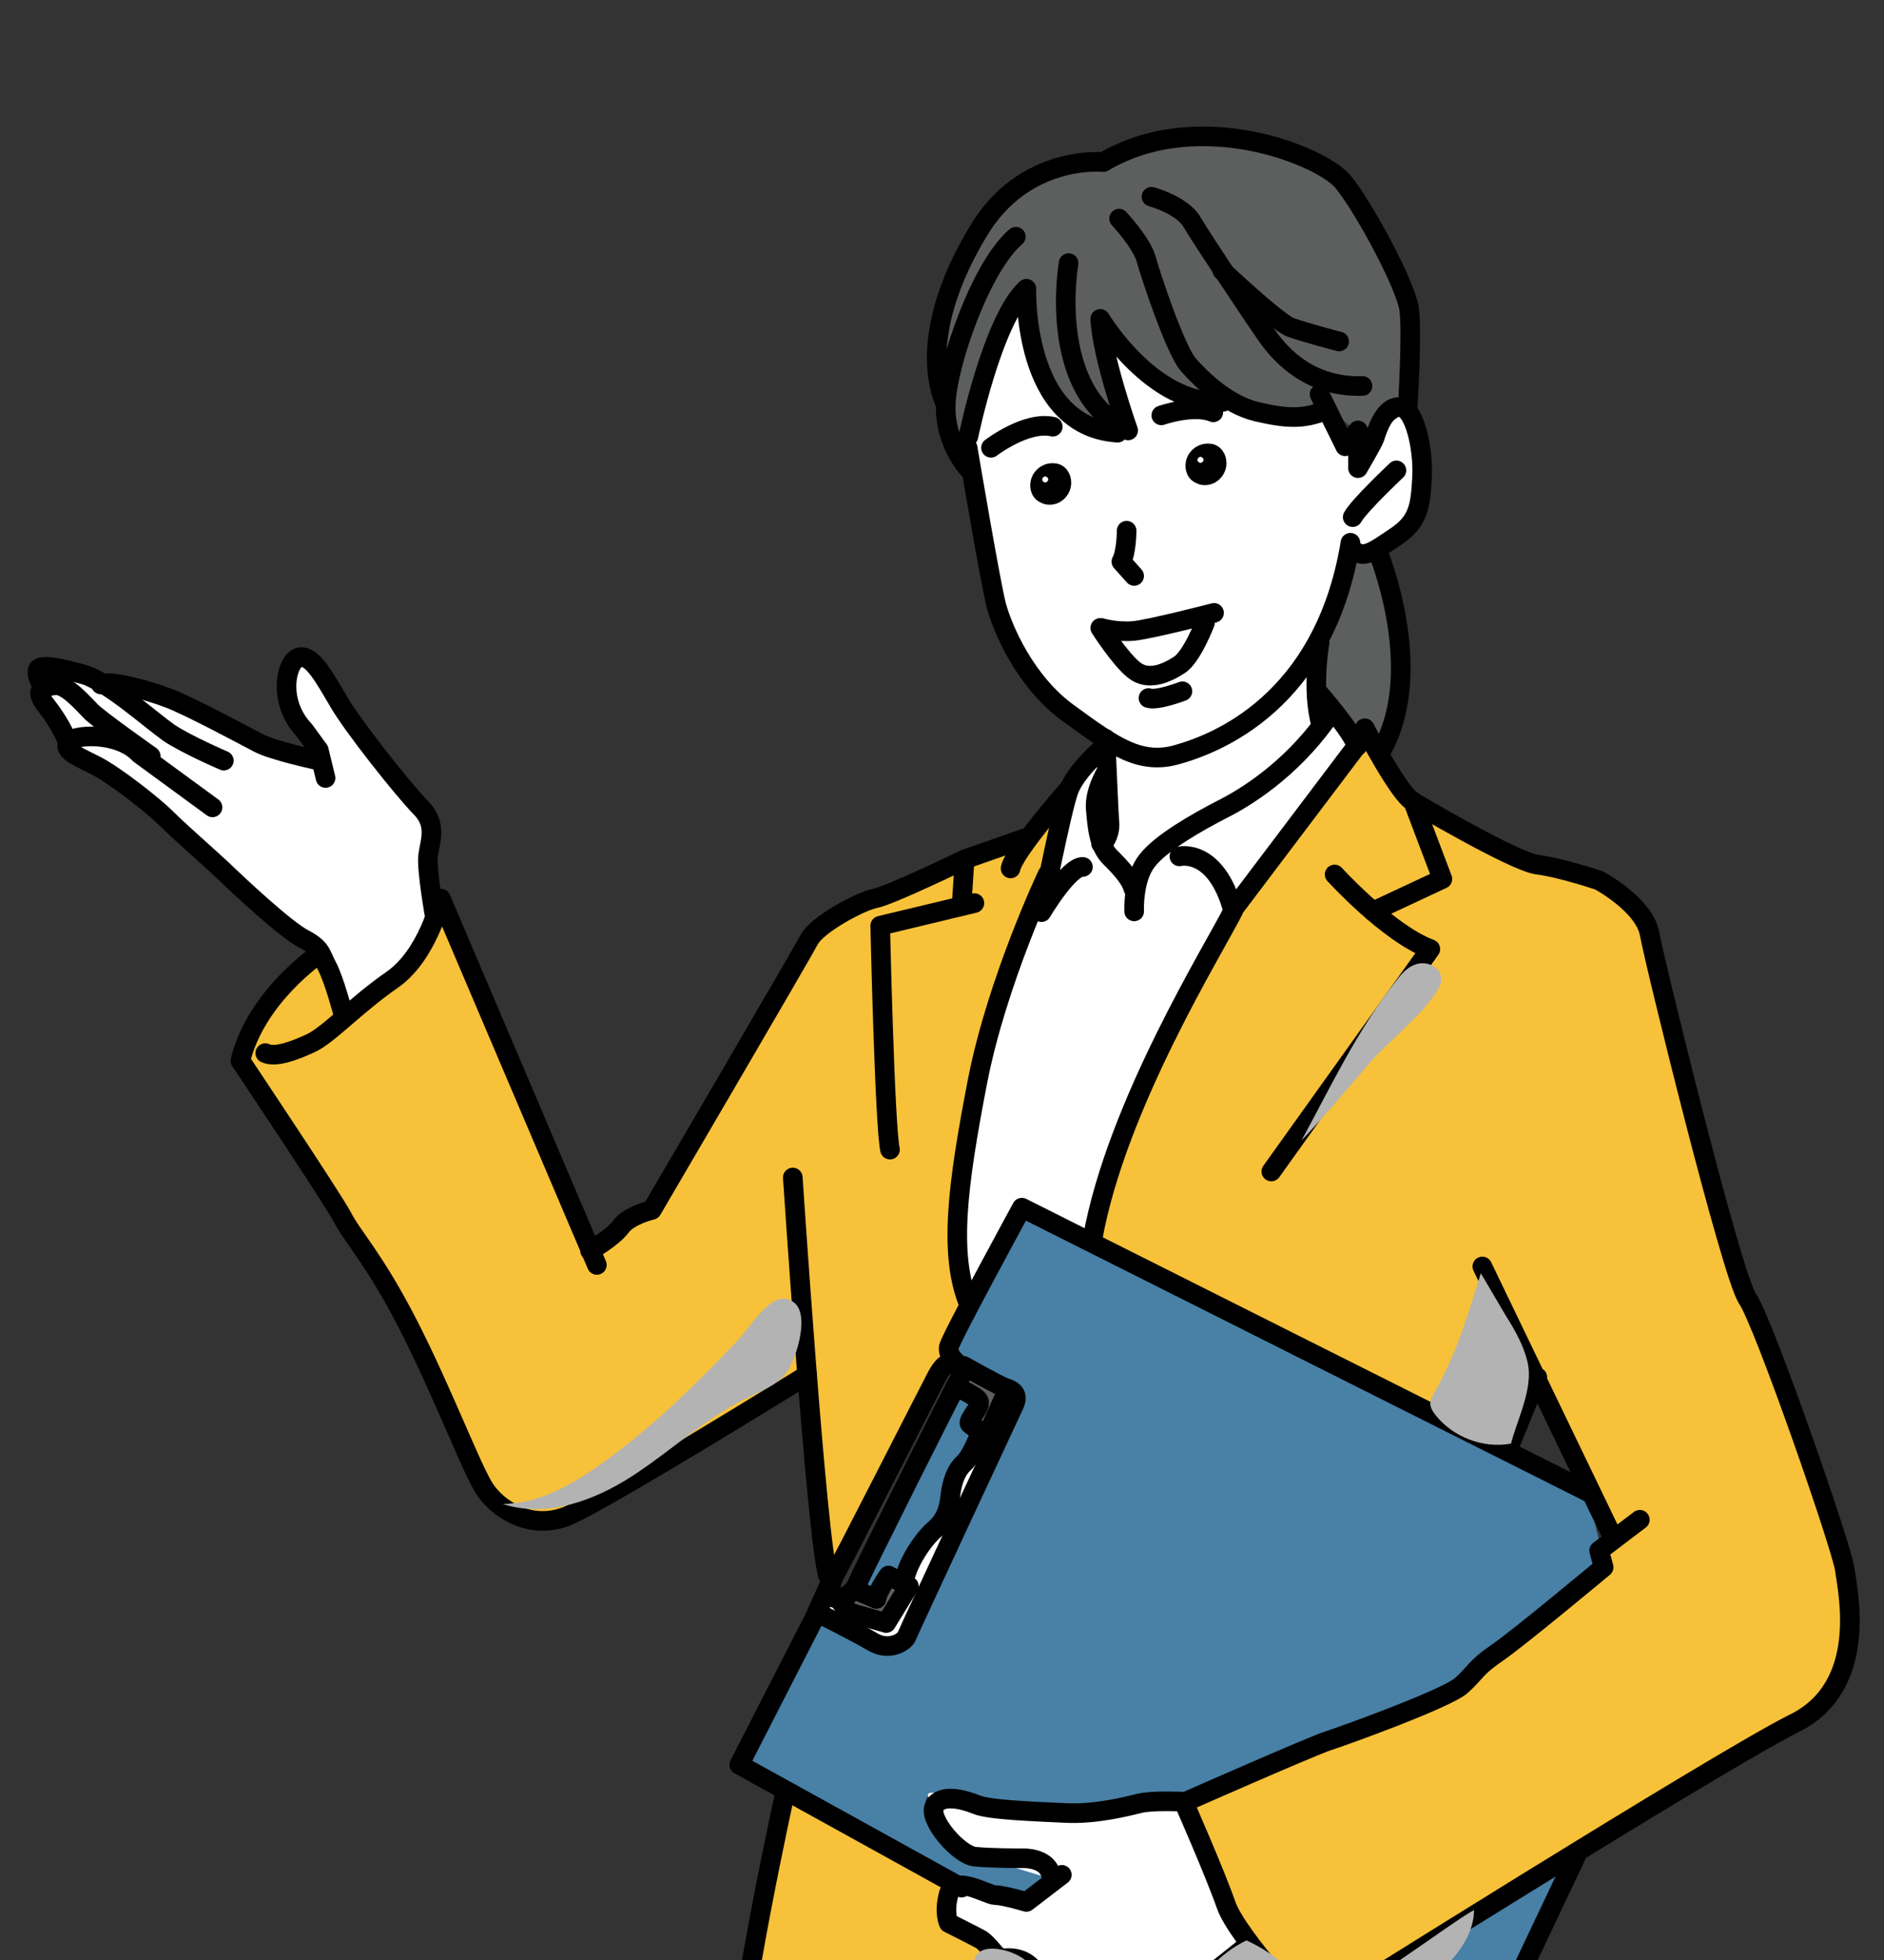 <svg xmlns="http://www.w3.org/2000/svg" viewBox="0 0 250 260"><rect x="0" y="0" width="250" height="260" fill="#333333" stroke="none"/><defs><style>.cls-2,.cls-3{fill:none;stroke-width:4.5px;stroke:#000;stroke-linecap:round;stroke-linejoin:round}.cls-3{stroke-width:2.6px}.cls-4{fill:#5d5f5f}.cls-6{fill:#f7c139}.cls-7{fill:#fff}.cls-8{fill:#b3b3b3;mix-blend-mode:multiply}.cls-9{fill:#4880a6}</style></defs><g style="isolation:isolate"><g id="_レイヤー_1" data-name="レイヤー_1"><path d="M-6.5 11.4h274.1V260H-6.5z" style="fill:none"/><path d="M179 98.7s-23 30.6-23 35.3-11.2 29.5-11.2 29.5l-9-4-7.9 13s-3.8-17.6 3.2-34.5c7-17 7.2-21.9 7.2-21.9l3.6-10.4 5-6.5s-4-2.9-6.8-6.5c-2.9-3.6-7.2-9.4-7.9-14-.7-4.7-3.6-17.3-3.6-17.3s1.2-17.6 7.2-21.9c0 0-1.8 18 13.3 16.6l-3.6-12.6s5.8 8.3 15.8 8.3c0 0 8.3 6.1 14.8 2.5l4.3 6.5s4.7-6.5 6.5-5.8c1.8.7 2.2 9 1.8 11.9-.4 2.9-4.3 7.6-9.7 6.5l-4.3 13 .7 5.4L179 99Z" class="cls-7"/><path d="M183.3 73.1s5 20.1.4 25.9l-2.9-2.9-1.8 2.5-3.6-7.2-.7-5.4 4.3-13s2.5.4 4.3 0ZM186.9 54.8s-3.4-2.7-4 .4c-.6 3-2.5 5.4-2.5 5.4l-1.1-4-3.2-2.5s-7.6.4-9.4 0c-1.8-.4-5.4-2.5-5.4-2.5s-1.4 2.9-6.1-.4c-4.7-3.2-9.7-7.9-9.7-7.9l3.6 12.6s-2.9 1.8-6.8-1.1c-4-2.9-6.5-15.5-6.5-15.5s-7.6 17.3-7.2 21.9c0 0-2-2.4-2.5-5s-.7-4.7-.7-4.7-1.1-4.3-1.1-7.9 4.7-21.9 21.9-22.7c0 0 11.9-3.2 18.7-2.5 6.8.7 13 4.3 14 6.1 1.1 1.8 8.6 13.7 8.6 16.2s-.7 14-.7 14Z" class="cls-4"/><path d="M180.8 96.2S158.1 127.5 156 134c-2.2 6.5-8.6 17.6-8.6 20.1s-2.5 9.4-2.5 9.4l54.3 28.4 4.3-7.6 6.8 12.2 3.2 6.5-1.1 2.5.4 3.6-10.8 7.2s-5.4 5-7.6 6.5C192.2 224.2 157 239 157 239s6.8 17.6 9 19.4c2.2 1.8 6.8 8.6 6.8 8.6l30.2-17.6s29-18.7 32-19.8c3-1.1 7.2-5 7.2-5s4.6-8.7 3.6-12.6c-1-3.9-12.2-35.3-12.2-35.3s-2.2-2.9-3.6-7.9-12.2-45-12.2-46.1-.4-5.4-9.4-6.8c-9-1.4-14-4.7-14-4.7l-7.2-4-6.5-11.2ZM141.9 105.5l-3.6 10.4s-10.4 29.5-10.4 34.5v21.9l-1.4 6.1-16.2 30.2-3.6-26.3-26.3 15.5s-9 7-12.6 3.2c-3.6-3.7-9-14.4-9-14.4s-6.7-14.2-10.1-19.8c-3.4-5.6-16.2-25.9-16.2-25.9s1.4-10.4 9.7-14l2.9 7.9s7.2-6.5 8.6-7.9c1.4-1.4 5.4-7.6 5.4-7.6L78.5 165l7.2-4.7 21.2-34.2s1.1-3.6 5-5.4c3.9-1.8 24.5-10.1 24.5-10.1l5.4-5.4ZM179.3 276.1l-21.2-11.2s-2.8 2.5-6.1 3.2c-3.3.8 0 1.1-3.3.8l-3.4-.4-2.3-1.8-4.3-2.2-2.9-4.3-3.6-.4s-.9-3.2-1.4-2.9c-.6.3-4.7-2.2-4.7-2.2v-5l-21.9-11.5s-6.1 28.4-6.1 37.4l81.3.4Z" class="cls-6"/><path d="m210.3 196.5-74.5-37.1-9.4 19.1s1.1 2.9-.7 5.8-12.6 26.3-12.6 26.3-.7 1.8-3.2 1.4L98 234.3l28.1 15.5 11.2 2.5s2.9-.4 1.8-3.2c-1.1-2.9-.4-1.8-5.8-2.5-5.4-.7-4.7 1.8-7.2-1.8s-4-5.8-2.9-6.5c1.1-.7 9.4 1.4 11.2 1.4s10.8.4 12.6.4 10.1-1.1 10.1-1.1l37.4-16.2s3-2.9 3.6-3.2c.6-.4 14.8-10.4 14.8-10.4l-.4-3.6-2.2-9ZM209.6 246.2 195.2 275l-13.7.3-23.4-10.4 7.9-6.5 6.9 8.7 36.7-20.9z" class="cls-9"/><path d="M166 258.4s-4.3-7.2-5-10.8c-.7-3.6-4-8.6-4-8.6s-10.4 1.4-16.5 1.1c-6.1-.4-7.6.7-10.1-.4s-8-2.7-7.2-1.4c.8 1.3-.5 4.9 2.9 6.5 3.4 1.5 13 4.3 13 4.3l-1.8 3.2-8.6-1.1-2.5-1.4v5l4.7 2.2 5 3.2 2.9 4.3 4.3 2.2 5.7 2.2 3.3-.8 14-9.7ZM59.2 119.6s-6.8 13-14 15.5c0 0-3-7.3-2.9-7.9.1-.6-12.2-10.8-12.2-10.8s-5.8-6.5-8.6-9c-2.9-2.5-12.6-7.6-12.6-7.6l-4-8.6S3.6 88.5 7.4 89s8.6 2.5 8.6 2.5 5.8.4 8.6 2.2c2.9 1.8 10.8 5.8 10.8 5.8l6.5.4s-1.1-2.2-2.2-3.6-1.8-.4-1.8-4.3 1.4-5.4 1.4-5.4 3.9 2 4.7 4.3c.7 2.3 6.8 11.2 7.9 12.6 1.1 1.4 5.4 5.8 5.4 5.8l-.7 5.4 2.5 5Z" class="cls-7"/><path d="m127.8 181.3-.8 2.6 2.8 2-1.2 3.2 3 1.8 2.5-6.6-6.3-3zM120.7 210.5l-2.9-1.5-1.2 2.4-3.5-.8-2.1 1.7 1.1 1.2 5.3 1.5 3.3-4.5z" class="cls-4"/><path d="m132.9 190.6-12.4 27.2s-2.5 1.4-3.6.7-8.4-4.7-8.4-4.7l1.4-1.9 1.1.2 3.2 1.6 3.2 1.1 3.2-4.5s-1.3-.7-.7-2c.5-1.3 3-4.3 4.1-5.9 1.1-1.6 1.4-1.3 1.8-3.4.4-2.2.5-3.8.5-3.8l3.6-5.6 2.9.7Z" class="cls-7"/><path d="M182.8 73.1s6.5 15.6.6 26.3M175.1 85.3s-1.1 6.2.2 10.8M146.7 98s.4 9.5.5 10.9c.2 1.4-.5 2.9-1.1 3" class="cls-3"/><path d="M146.8 102.4s-1.6 2.6-1.4 4.9c.2 2.4.4 4.9 1.9 6.4s2.7 2.8 3.1 4.2M150.5 120.9s-.2-4.3 1.7-6.7c1.8-2.4 6.8-5.2 9.9-6.8 3.2-1.6 9-5.2 13.8-11.8" class="cls-3"/><path d="M146.7 98.9s-3.9 3.2-4.9 6c-1 2.8-3.6 16.1-3.6 16.1s3.6-6.1 5.5-6M156.5 113.6s4.8-1.2 7.1 7.1L180 99c-.3-1.7-5.3-7.4-5.3-7.4M163.7 120.7c-2.6 5.2-15.5 25.8-18.7 43.5M180.1 99l1-2.4s4.7 9 6.4 9.7l3.9 10.3-9.2 4.3" class="cls-3"/><path d="M177.1 116s7.1 7.8 12.7 9.9l-21.1 29.5M141.7 104.8s-7.2 8.2-7.6 10.4M136 111.2l-8 2.8-.4 6.1M129.3 119.8l-12.5 3s.6 26.5 1.3 29.7M139 116s-6.7 14.1-9.3 27.5c-2.6 13.5-3.9 22.9-1.1 29.6" class="cls-3"/><path d="M187.4 106.3s13.5 8 16.6 8.4c3.2.4 8.2 2.1 8.2 2.1s6 3.2 6.7 7.1c.7 3.9 10.9 45.4 13 48.4 2.1 3 12.5 32.9 12.9 35.9.4 3 3.2 15.5-6.7 20.4-9.9 4.9-64 38.9-64 38.9s-9.9-10.5-11.4-14.8c-1.5-4.3-5.6-13.6-5.6-13.6s17-7.5 19.2-8.2c2.2-.7 15.7-5.6 17.6-7.3 1.9-1.7 1.9-2.4 4.7-4.3 2.8-1.9 14.2-11.4 14.2-11.4l-.6-2.2 5.4-4.1M196.7 168l17.2 35.7M204 182.7l-3.9 9.6M128 114s-10.1 4.9-12 5.2c-1.9.4-7.5 3.4-8.6 5.4-1.1 2.1-20.9 35.9-20.9 35.9s-3 .7-4.1 2.2c-1.1 1.5-4.1 3.2-4.1 3.2" class="cls-3"/><path d="m79.2 167.8-20.7-48.6s-1.7 7.5-6.5 10.8c-4.9 3.4-8.4 7.3-10.8 8.4-2.4 1.1-4.7 1.9-6 1.3" class="cls-3"/><path d="M42.4 126.5s-8.4 5.6-10.5 14.2c0 0 12.1 18.1 13.5 20.7 1.3 2.6 4.3 5.6 8.8 14.4 4.5 8.8 8.4 19.1 10.1 21.7 1.7 2.6 6 5.6 11 3.6 5-2.1 31.8-18.7 31.8-18.7" class="cls-3"/><path d="M105.2 156.2s3.2 48.4 4.7 52.9M211.1 198.1l-75.5-37.9s-9.5 17.4-9.7 18.5c-.2 1.1 1.1 2.1 1.1 2.1M108.4 214l-10.3 20.1 29.5 16.3" class="cls-3"/><path d="M104.2 237.7s-6.4 29-6.4 38.1h105.4s-2.6-9-3-10.7M209.1 246.3l-13.8 29.1" class="cls-3"/><path d="M165.5 258.1s-12.1 9.7-13.3 10.3c-1.1.6-2.1 1.1-3.6.6-1.5-.6-2.4-.4-3.4-.4s-1.7-.4-2.4-1.5-.9-1.1-2.2-1.3c-1.3-.2-2.6-.6-3.2-2.1-.6-1.5-2.1-3.4-2.1-3.4M157.1 239s-4.1-.2-5.8.2c-1.7.4-5.8 1.5-9.9 1.3-4.1-.2-10.1-.4-11.8-1.1-1.7-.7-4.7-1.5-5.6.2-.9 1.7 3.2 6.5 5.4 6.7 2.2.2 5.2.2 6.4.2s3.4.4 3.7 2.4" class="cls-3"/><path d="m140.9 248.7-4.7 3.6s-3-.9-4.1-.9-5.4-2.8-6.2-.2c-.7 2.6 0 3.9 0 3.9s3.4 1.7 4.3 2.2c.9.6 2.4 2.6 2.4 2.6s2.4-.7 4.1.9M45.6 134.7s-1.3-4.9-2.2-6.5c-.9-1.7-.7-2.4-3.2-3.7-2.4-1.3-8.2-6.7-10.8-9.2-2.6-2.4-5.6-5-7.3-6.7-1.7-1.7-6.9-5.8-9.5-7.1-2.6-1.3-4.1-1.9-3.6-3 .6-1.1 6.7-1.5 9.5 1.5l9.7 7.1M57.7 121.6s-1.1-6.2-.9-8c.2-1.9 1.3-4.1-.9-6.4-2.2-2.2-9.2-11-11-14.2-1.9-3.2-3.5-6.2-5.2-5.8-1.7.4-3 5.8.7 9.7l1.9 2.6.9 3.7" class="cls-3"/><path d="M42.4 100.9s-6.2-1.3-8.2-2.4c-2.1-1.1-8.8-4.7-11.6-5.8-2.8-1.1-8.2-2.6-9.2-1.9" class="cls-3"/><path d="M29.7 100.9s-4.9-2.1-7.3-3.7c-2.4-1.7-8-6.7-11.2-7.7-3.2-.9-6-1.5-6.2-.6-.2.9.7 2.2.7 2.2" class="cls-3"/><path d="M20 100.3s-7.1-5-8-6c-.9-.9-3.2-3.6-4.7-3.4-1.5.2-3 .4-1.1 2.8S9 98.4 9 98.4M128.7 62.4s-3.4-3.4-3.2-8.8c.2-5.4 4.7-18.3 9.3-22.2" class="cls-3"/><path d="M128.5 57.9s3.2-15.5 7.7-19.6c0 0-.6 18.3 12.1 19.1" class="cls-3"/><path d="M141.8 34.9s-3 17 7.9 22.2c0 0-3.5-9.9-3.7-14.8 0 0 6.9 11.6 16.3 11M148.5 29s3 3.2 3.6 5.4c.6 2.2 3.9 12.1 5.6 14 1.7 1.9 5 5.2 9 6.2 3.9.9 6.2 1.1 9.3-.2" class="cls-3"/><path d="m175.1 52.3 3.4 6.9 1.7-2.1v5s2-3.4 2.2-4c.2-.6 1.2-4.2 3.3-4.1 2 0 3.2 5.5 3 9.3-.2 3.9-.5 5.9-3.5 7.9s-4.3 3.1-5.8 1.6" class="cls-3"/><path d="M185.3 62.4s-5 4.7-5.8 6.2M152.8 26.1s4.1 1.1 5.4 3.4c1.3 2.2 7.8 12 9.9 15 2.1 3 6 6.9 12.7 6.7" class="cls-3"/><path d="M162.2 35.9s7.1 6.7 9 7.5c1.9.7 6.5 1.9 6.5 1.9" class="cls-3"/><path d="M186.8 54s.6-9.7.2-12.9c-.4-3.2-6-13.6-8.8-17-2.8-3.4-19.1-10.1-31.8-2.6 0 0-10.5-1.1-16.6 9.2-6.2 10.3-6.4 18.3-4.3 23M131.5 59.4s4.7-3.6 8.2-2.8M154.1 55.1s4.3-1.5 6.9-.4M149.5 70.4s0 2.8-.7 4.1l1.7 1.9M146.1 83.3s2.1.6 4.3.4c2.2-.2 10.7-2.4 10.7-2.4" class="cls-3"/><path d="M159.9 82.6s-1.7 4.5-3.4 5.6c-1.7 1.1-4.1 2.2-6 .7-1.9-1.5-4.5-5.6-4.5-5.6M156.9 91.7s-3.4 1.3-4.5.9M139 63.6c.1-.2.5-.3.7-.2.2.1.4.4.4.6 0 .5-.4 1-.8.8-.3 0-.4-.4-.4-.6 0-.3 0-.5.1-.8M160.7 62c.1-.3.2-.7 0-.9-.2-.3-.6-.3-.9-.1-.3.2-.4.6-.3.9 0 .2.1.4.3.5h.5c.2-.1.3-.3.4-.5.2.1-.2-.1 0 0M126.4 180.8c-.7-.2-1.4.5-2.1 1.8-.7 1.3-12.8 25.1-13.5 26.2-.7 1.2-.9 3 0 3.2.9.2 2.4-.5 3-2 .6-1.5 13.1-26.4 13.5-27 .4-.6 0-2.1-.8-2.3Z" class="cls-3"/><path d="m110.3 209.7-1.9 4.2s5.2 2.6 7.4 3.9c2.2 1.3 4.2 0 4.5-.7.3-.8 13.6-29.3 14.3-30.8.7-1.6-.6-2-1.2-2.2-.7-.2-5.5-2.9-5.5-2.9" class="cls-3"/><path d="M126.8 183.9s1.8.9 2.4 1.3c.6.4 1 .7.5 1.6-.5.9-1.3 1.8-1 2.1.3.3 2.3 1.5 2.3 1.5l2.6-5.8" class="cls-3"/><path d="M130.2 189.8s-1.2 3.3-2.3 4.3c-1.1 1-1.6 2.6-1.8 4.4-.2 1.8-.7 3.2-2.1 4.4-1.4 1.2-3.5 4.2-4 6.7M111.5 212.4s.9 1.4 1.6 1.6c.7.2 4.5 1.3 4.5 1.3l3-4.9-2.7-1.4s-1.4 1.9-1.6 3.1l-2.6-1.1M128.4 59.4s3 17.8 3.8 20.9c.8 3 3.8 10.2 9.7 14.4 5.9 4.3 9.4 6.8 14.3 5.4 5-1.4 19.5-6.8 23-28.1" class="cls-3"/><path d="M159.6 62c-.2-.5.3-1 .8-.9.3.4-.1 1.1-.6 1v-.5" class="cls-2"/><path d="M159.7 61c0 .2-.2.4-.4.4s-.4-.2-.4-.4.2-.4.4-.4.4.2.4.4Z" class="cls-7"/><path d="M139 64.6c-.2-.5.3-1 .8-.9.3.4-.1 1.1-.6 1v-.5" class="cls-2"/><path d="M139.1 63.6c0 .2-.2.4-.4.4s-.4-.2-.4-.4.2-.4.4-.4.4.2.4.4Z" class="cls-7"/><path d="M190.3 184.8c-.2.4-.5.9-.5 1.4 0 .5.3 1 .6 1.4 2.3 3 6.4 4.6 10.1 3.9.9-3.4 3-7.4 2.2-10.8-.5-2.2-1.7-4.3-2.9-6.2-1.1-1.9-2.2-3.7-3.3-5.6-1.5 4.9-3.3 10.9-6.2 15.9ZM133.7 267.4c1.4 1.2 3 2.1 4.6 3 3.6 2.1 7.2 4.1 11.3 4.8 1.8.3 3.5.3 5.3.3h22.7c-.5-2.1-2.7-3.3-4.7-4.2-4.8-2.1-9.5-4.2-14.3-6.2-.7-.3-1.5-.6-2.2-.6-1 0-1.9.7-2.8 1.2-4.4 2.5-10 1.3-14.6-.9-.6-.3-1.1-.6-1.5-1.1-.4-.7-.2-1.7-.5-2.5-.7-2-6-3.8-7.4-1.9-1.6 2.2 2.6 6.8 4.1 8.1ZM79.9 194.1c-3.9 2.8-8.4 5.4-13.2 5.4 5.8 1.9 12.1-.4 17.2-3.7 5.1-3.3 9.6-7.6 15.1-10.3 1.8-.9 3.8-1.6 5.1-3.1 1.4-1.5 3.4-7.7 1.4-9.5-2.7-2.4-5.6 2.7-7.5 4.8-5.6 5.9-11.5 11.7-18.1 16.4ZM191.2 130c.2-1.4-1.4-2.4-2.8-2.2-1.4.2-2.4 1.3-3.2 2.4-5 6.3-8.7 14.1-12.5 21.1 3.2-3.4 6.3-7.1 9.4-10.7 2-2.3 8.7-7.7 9.2-10.6Z" class="cls-8"/><path d="M158.4 264c1.6-2.8 4.1-5.2 7-6.6 4 1.8 7.3 4.9 9.5 8.7.9 1.6 19-12.1 20.7-12.7-.1 5.7-6.5 10-10.9 12.8-9.3 6-17 3.1-26.4-2.2Z" class="cls-8"/></g></g></svg>